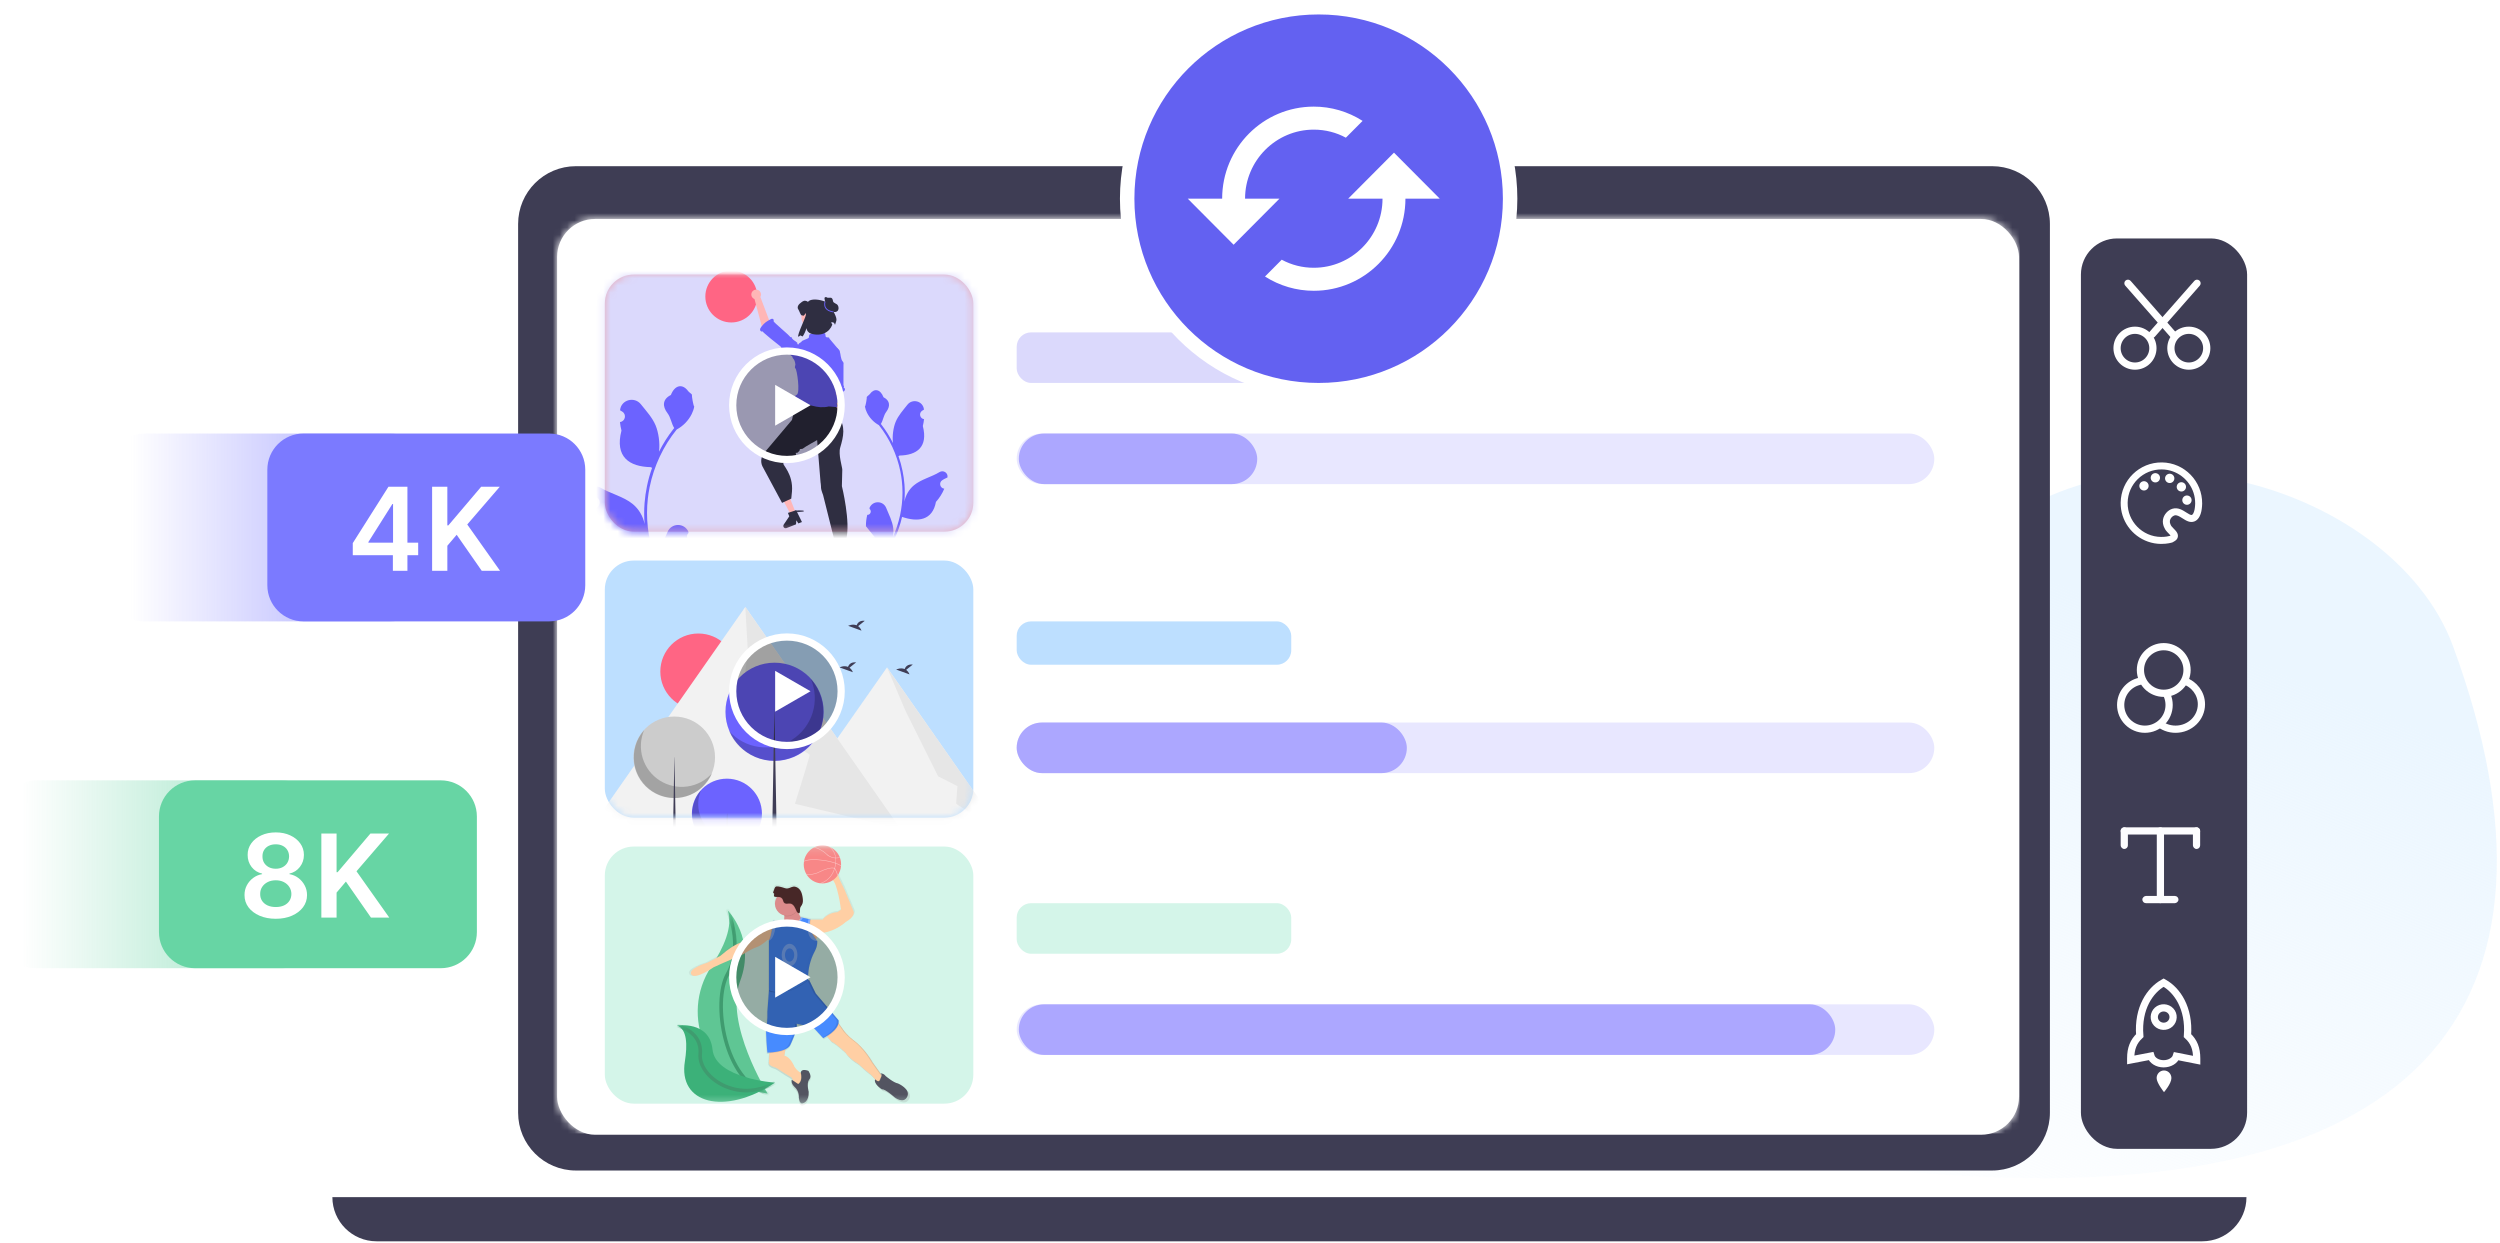 <svg fill="none" height="172" viewBox="0 0 346 172" width="346" xmlns="http://www.w3.org/2000/svg" xmlns:xlink="http://www.w3.org/1999/xlink"><filter id="a" color-interpolation-filters="sRGB" filterUnits="userSpaceOnUse" height="134" width="31" x="284" y="29"><feFlood flood-opacity="0" result="BackgroundImageFix"/><feColorMatrix in="SourceAlpha" result="hardAlpha" type="matrix" values="0 0 0 0 0 0 0 0 0 0 0 0 0 0 0 0 0 0 127 0"/><feOffset dy="2"/><feGaussianBlur stdDeviation="2"/><feComposite in2="hardAlpha" operator="out"/><feColorMatrix type="matrix" values="0 0 0 0 0 0 0 0 0 0 0 0 0 0 0 0 0 0 0.25 0"/><feBlend in2="BackgroundImageFix" mode="normal" result="effect1_dropShadow_910_1474"/><feBlend in="SourceGraphic" in2="effect1_dropShadow_910_1474" mode="normal" result="shape"/></filter><linearGradient id="b" gradientUnits="userSpaceOnUse" x1="275.5" x2="240.752" y1="76.5" y2="162.635"><stop offset="0" stop-color="#ebf6ff"/><stop offset="1" stop-color="#ebf6ff" stop-opacity="0"/></linearGradient><linearGradient id="c" gradientUnits="userSpaceOnUse" x1="110.634" x2="110.634" y1="153.026" y2="118.488"><stop offset="0" stop-color="#808080" stop-opacity=".25"/><stop offset=".54" stop-color="#808080" stop-opacity=".12"/><stop offset="1" stop-color="#808080" stop-opacity=".1"/></linearGradient><linearGradient id="d" gradientUnits="userSpaceOnUse" x1="41.5" x2="18" y1="73" y2="73"><stop offset="0" stop-color="#7b7aff"/><stop offset="1" stop-color="#7b7aff" stop-opacity="0"/></linearGradient><linearGradient id="e" gradientUnits="userSpaceOnUse" x1="26.5" x2="3" y1="121" y2="121"><stop offset="0" stop-color="#67d4a4"/><stop offset="1" stop-color="#67d4a4" stop-opacity="0"/></linearGradient><mask id="f" height="128" maskUnits="userSpaceOnUse" width="203" x="77" y="30"><rect fill="#fff" height="126.747" rx="5.257" width="202.329" x="77.103" y="30.303"/></mask><mask id="g" height="36" maskUnits="userSpaceOnUse" width="52" x="83" y="38"><rect fill="#e8b3c2" height="35.581" rx="4" width="51" x="83.707" y="38"/></mask><mask id="h" height="37" maskUnits="userSpaceOnUse" width="52" x="83" y="77"><rect fill="#bddfff" height="35.581" rx="4" width="51" x="83.707" y="77.581"/></mask><mask id="i" height="36" maskUnits="userSpaceOnUse" width="52" x="83" y="117"><rect fill="#e8b3c2" height="35.581" rx="4" width="51" x="83.707" y="117.162"/></mask><mask id="j" height="26" maskUnits="userSpaceOnUse" width="11" x="96" y="126"><path d="m100.716 126.004s3.94 3.939 1.716 9.784c-2.223 5.845 3.812 15.568 3.812 15.568l-.192-.031c-8.092-1.427-12.117-10.682-7.613-17.556 1.689-2.555 3.06-5.553 2.277-7.765z" fill="#5fc694"/></mask><mask id="k" height="12" maskUnits="userSpaceOnUse" width="15" x="93" y="141"><path d="m93.707 141.939s4.495-.716 4.905 3.312c.41 4.027 8.644 4.587 8.644 4.587l-.154.102c-6.799 4.464-13.298 2.843-12.31-3.077.346-2.208.325-4.422-1.085-4.924z" fill="#5fc694"/></mask><path d="m269.504 79.946c-15.257 20.342-76.391 26.082-106.982 26.481-1.351.017-2.761.237-4.045.66-51.933 17.127 28.96 47.452 103.027 54.858 75 7.5 95.996-23.445 78-72.499-8.438-23.001-50.5-35.5-70-9.5z" fill="url(#b)"/><path d="m71.707 31c0-4.418 3.582-8 8-8h196c4.418 0 8 3.582 8 8v123c0 4.418-3.582 8-8 8h-196c-4.418 0-8-3.582-8-8z" fill="#3e3d54"/><path d="m46 165.683h264.911c0 3.376-2.737 6.113-6.113 6.113h-252.685c-3.376 0-6.113-2.737-6.113-6.113z" fill="#3e3d54"/><circle cx="178.456" cy="27.113" fill="#fff" r="1.019"/><rect fill="#fff" height="126.747" rx="5.257" width="202.329" x="77.103" y="30.303"/><g mask="url(#f)"><path d="m73.399 25.466h206.139v131.398h-206.139z" fill="#fff"/><rect fill="#e8e7ff" height="7" rx="3.5" width="127" x="140.708" y="60"/><rect fill="#dbd9fc" height="7" rx="2" width="38" x="140.708" y="46"/><rect fill="#aca7ff" height="7" rx="3.5" width="33" x="141" y="60"/><rect fill="#e7aebc" height="35.581" rx="4" width="51" x="83.707" y="38"/><g mask="url(#g)"><rect fill="#dbd9fc" height="42.148" rx="10" width="66" x="76.707" y="36.787"/><path d="m101.213 44.63c1.985 0 3.594-1.609 3.594-3.594 0-1.985-1.609-3.594-3.594-3.594-1.985 0-3.594 1.609-3.594 3.594 0 1.985 1.609 3.594 3.594 3.594z" fill="#ff6584"/><path d="m110.546 70.869c.409-.011.739-.073.738-.139-.002-.066-.335-.112-.745-.101-.409.011-.739.073-.738.139.002.066.335.112.745.101z" fill="#3f3d56"/><path d="m117.204 69.897c.001-.06-.146-.11-.328-.112-.182-.002-.33.045-.33.104-.001.06.146.11.328.112.182.002.33-.045.33-.104z" fill="#e6e6e6"/><path d="m116.055 69.264c.001-.06-.146-.11-.328-.112-.182-.002-.33.045-.33.104-.001.06.146.11.328.112.182.002.33-.045.33-.104z" fill="#3f3d56"/><path d="m95.681 74.816c-.532.033-.826-.624-.424-1.007l.04-.158c-.005-.013-.011-.025-.016-.038-.538-1.276-2.361-1.267-2.895.011-.473 1.134-1.076 2.27-1.225 3.469-.067.529-.037 1.069.082 1.588-1.109-2.41-1.693-5.042-1.693-7.688 0-.665.037-1.33.111-1.993.062-.543.146-1.082.256-1.616.594-2.888 1.88-5.639 3.734-7.936.892-.485 1.635-1.242 2.084-2.15.161-.328.288-.68.348-1.039-.102.013-.383-1.523-.306-1.618-.141-.213-.395-.319-.549-.528-.768-1.036-1.826-.855-2.379.552-1.18.592-1.192 1.575-.467 2.519.461.601.524 1.414.928 2.058-.042.053-.085.104-.126.157-.763.973-1.422 2.018-1.978 3.116.157-1.221-.075-2.691-.47-3.639-.45-1.08-1.294-1.99-2.037-2.923-.893-1.121-2.723-.632-2.88.79-.002.014-.003.028-.004.041.11.062.218.128.324.197.603.396.394 1.325-.32 1.435l-.016.003c.04.395.108.787.208 1.173-.953 3.666 1.105 5.002 4.044 5.061.065.033.128.066.193.098-.298.834-.536 1.689-.712 2.556-.158.766-.268 1.54-.329 2.317-.077.981-.07 1.967.013 2.946l-.005-.035c-.211-1.079-.8-2.086-1.655-2.784-1.274-1.04-3.073-1.423-4.447-2.26-.661-.403-1.509.118-1.393.88.002.012.004.024.006.036.205.083.404.179.597.286.11.062.218.128.324.197.603.396.394 1.325-.32 1.435l-.016.002c-.012.002-.022.003-.033.005.351.829.84 1.598 1.452 2.261.596 3.2 3.156 3.504 5.895 2.572h.002c.299 1.297.737 2.564 1.299 3.771h4.641c.017-.051.032-.104.047-.155-.429.026-.862.002-1.284-.076.344-.42.689-.844 1.033-1.264.008-.008.015-.017.022-.025.175-.215.351-.428.526-.643l0-0c.011-.66-.069-1.318-.226-1.956z" fill="#6c63ff"/><path d="m116.562 54.04-.3-4.644c-.028-.409-.379-.721-.788-.7-.43.022-.754.401-.709.829l.46 4.815.155 2.937c-.228.112-.38.352-.366.623.018.361.326.639.688.62.361-.019.638-.327.62-.688-.007-.132-.053-.252-.125-.352z" fill="#ffb6b6"/><path d="m116.75 53.656c.069-.073.075-.181.024-.267-.03-.051-.046-.111-.04-.171.001-.012.003-2.77.005-2.781.031-.14.002-.283-.093-.39-.154-.171-.234-.435-.273-.672-.043-.259-.073-.525-.177-.766-.149-.348-.488-.651-.929-.484-.187.071-.34.212-.44.385-.21.363-.197.793-.181 1.204l-.086-.16c.026.447-.039.899-.191 1.32.099-.023.174 2.855.146 2.953-.029.097-.116.164-.19.233-.093.088-.179.216-.084.342.045.06.118.095.194.102.706.067 1.425-.015 2.099-.238.15-.05.31-.117.384-.257s-.01-.36-.168-.353z" fill="#6c63ff"/><path d="m110.135 70.996-.667.261-1.348-2.505.984-.386z" fill="#ffb6b6"/><path d="m108.43 72.908c.065.165.251.246.415.181l1.326-.52.043-.562.274.437.501-.196-.801-1.631-.178.058-.727.235-.235.076.187.477-.772 1.146c-.059.087-.071.198-.033.296z" fill="#2f2e41"/><path d="m111.142 53.984 4.709.823-.177.886s.296.372.177.511c-.118.139-.354-.097-.118.139.237.236.312.3-.042.654-.355.354.217-.212.217-.212s.027.652.164.857c.951 1.416.695 2.683.21 4.318-.275.925.291 2.708.291 3.034l-.055 2.283s1.241 5.022.591 7.385l.092.909-1.51.036-1.773-7.09s-.277-.711-.286-.976-.009-.029-.009-.265-.059-.473-.059-.532-.473-5.836-.473-5.836-1.733.957-1.911 1.134c-.177.177-.493.015-.49.196.002.181-.163.247-.295.392-.131.145-.348-.148-.23.266s-1.569 1.042-1.746 1.22c-.177.177 1.388 1.458 1.192 3.911l-.098.981-1.276.589-2.724-5.074c-.281-.608-.185-1.325.247-1.837l3.851-4.567s.467-2.244.881-2.48z" fill="#2f2e41"/><path d="m115.607 54.309c.041-.177-.3-1.391-.155-1.821.095-.281.324-.489.321-.824 0-.022-.001-.044-.004-.067-.002-.012-.004-.024-.006-.036.296-1.053.444-3.011.444-3.011l-1.415-1.687c-.001-.007-.002-.014-.003-.022-.029-.249-.239-.068-.469-.2-.103-.058-.05-.531-.168-.499-.004.001-.008.003-.012.004l-.004-.004-.233-.251-1.284-.118-.299.407v.003c-.254.047-.319.075-.358.357-.007.053-.012.106-.014.16-.008.201-1.06.403-1.011.594l-.345.23s-1.297 1.617-.825 2.089c.18.18.274.478.312.802.001.011.004.021.006.031-.054.174-.13.469-.006.533.22.113.693 3.415.193 3.651-1.186.558 1.995 1.657 3.26 1.724.372.019.814-.002 1.169-.101l1.188.1-.098-.589c.852-.073-.227-1.273-.184-1.456z" fill="#6c63ff"/><path d="m105.485 45.36 3.467 2.984c.256.335.733.402 1.071.151.356-.263.418-.77.136-1.111l-3.699-3.039-1.225-3.245c.132-.225.126-.517-.04-.741-.221-.298-.642-.361-.94-.141-.299.221-.362.642-.141.941.081.109.189.186.307.23z" fill="#ffb6b6"/><path d="m105.537 45.858c-.018.102 2.294 1.964 2.387 2.009.055.027.102.069.131.123.006.01.011.021.015.032.053.137.159.243.301.281.228.059.447.24.615.42.184.198.36.408.586.555.325.213.787.28 1.07-.113.12-.167.171-.374.158-.579-.026-.43-.281-.79-.528-1.132l.164.088c-.276-.368-.792-.462-.902-.908-.071.076-.21.006-.241-.093-.03-.1-2.25-1.972-2.227-2.073.03-.128.031-.287-.121-.341-.074-.026-.155-.014-.224.023-.642.344-.895.492-1.345 1.065-.1.128-.199.276-.183.438s.213.302.344.206z" fill="#6c63ff"/><path d="m112.949 45.879c1.122 0 2.032-.91 2.032-2.032 0-1.122-.91-2.032-2.032-2.032s-2.032.91-2.032 2.032c0 1.122.91 2.032 2.032 2.032z" fill="#ffb6b6"/><path d="m120.028 71.256c.423.027.657-.504.337-.814l-.032-.128c.004-.01.008-.02.013-.031.428-1.03 1.878-1.023 2.302.009.377.916.857 1.833.975 2.802.053.427.029.863-.065 1.283.882-1.947 1.347-4.072 1.347-6.21 0-.537-.029-1.074-.089-1.61-.049-.438-.116-.874-.204-1.305-.472-2.333-1.495-4.554-2.97-6.41-.709-.391-1.301-1.003-1.658-1.737-.128-.265-.229-.549-.276-.839.08.011.304-1.23.243-1.307.112-.172.314-.258.437-.426.611-.836 1.452-.69 1.892.446.938.478.948 1.272.372 2.035-.367.485-.417 1.142-.739 1.662.033.043.068.084.101.127.606.786 1.131 1.63 1.573 2.517-.125-.986.06-2.174.374-2.939.359-.872 1.03-1.607 1.621-2.361.71-.906 2.166-.51 2.291.638.001.011.002.022.004.033-.088.05-.174.103-.258.159-.479.32-.314 1.07.254 1.159l.013.002c-.032.319-.086.636-.166.947.759 2.961-.878 4.04-3.216 4.088-.052.027-.102.053-.154.079.237.673.427 1.364.567 2.064.125.619.213 1.244.262 1.872.061.792.055 1.589-.011 2.379l.004-.028c.168-.871.637-1.685 1.317-2.248 1.013-.84 2.444-1.15 3.537-1.825.526-.325 1.201.095 1.109.711l-.005.029c-.163.067-.321.144-.475.231-.088.05-.174.103-.258.159-.479.32-.313 1.07.255 1.159l.013.002c.009.001.017.003.026.004-.279.669-.668 1.29-1.155 1.826-.474 2.585-2.511 2.83-4.689 2.078h-.002c-.238 1.047-.586 2.071-1.033 3.046h-3.692c-.013-.042-.025-.084-.037-.126.342.021.686.001 1.022-.061-.274-.339-.548-.681-.822-1.021-.007-.007-.012-.013-.017-.02-.139-.174-.279-.346-.418-.52v-0c-.009-.533.054-1.065.18-1.58z" fill="#6c63ff"/><path d="m115.232 42.874c.284-1.036-2.814-1.925-3.416-1.09-.084-.119-.393-.191-.535-.154s-.261.127-.378.215c-.16.123-.326.25-.424.427-.099.176-.114.416.019.569.105.122.291.767.45.799.11.023.203.041.283.054.072-.104.254-.235.241-.361.107.071.068.197.046.325-.072.427-1.702 3.733-.768 2.759.092.055.206.106.338.152.224-.337.407-.734.528-1.15l.001.008c.041.361.305.658.655.759 1.401.406 2.534-.19 2.924-1.264-.143-.29-.205-.258-.193-.267.179-.12.423-.042.5.159.023.059.043.11.061.148.203-.726.444-.622-.332-2.089z" fill="#2f2e41"/><path d="m114.265 42.121-.143-.732c-.012-.061-.023-.128.005-.184.035-.072.127-.102.206-.091.08.011.14.084.219.098.276.049.64-.224.739.465.041.287.499.318.652.564s.172.602-.037.804c-.167.161-.434.179-.651.097-.217-.082-.391-.248-.543-.423-.151-.175-.289-.364-.464-.516" fill="#2f2e41"/><path d="m115.341 43.234c-.559-.078-.94-.281-1.133-.604-.252-.423-.083-.888-.076-.907l.119.044c-.002.004-.155.43.066.8.172.288.523.47 1.041.543z" fill="#6c63ff"/></g><circle cx="108.911" cy="56.088" fill="#000" fill-opacity=".3" r="7.506" stroke="#fff"/><path d="m112.173 56.088-4.893 2.825v-5.649z" fill="#fff"/><rect fill="#e8e7ff" height="7" rx="3.5" width="127" x="140.708" y="100"/><rect fill="#bddfff" height="6" rx="2" width="38" x="140.708" y="86"/><rect fill="#aca7ff" height="7" rx="3.5" width="54" x="140.708" y="100"/><rect fill="#bddfff" height="35.581" rx="4" width="51" x="83.707" y="77.581"/><g mask="url(#h)"><path d="m96.654 98.207c2.908 0 5.265-2.357 5.265-5.265s-2.357-5.265-5.265-5.265-5.265 2.357-5.265 5.265 2.357 5.265 5.265 5.265z" fill="#ff6584"/><path d="m124.64 114.724h-42.978l15.448-22.087 6.04-8.637 4.598 6.574z" fill="#f2f2f2"/><path d="m122.762 92.364-15.639 22.36h31.278l-15.639-22.36-15.639 22.36h31.278z" fill="#f2f2f2"/><path d="m103.15 84 .356 6.2-1.175 8.922s9.706 5.11 9.732 5.343-2.045 6.785-2.045 6.785l14.621 3.474z" fill="#e6e6e6"/><path d="m122.762 92.364 2.55 6 4.521 9.075 2.676 1.368s-.175 2.126-.164 2.398c.012.273 6.056 3.519 6.056 3.519z" fill="#e6e6e6"/><path d="m93.318 110.456c3.117 0 5.643-2.526 5.643-5.643s-2.526-5.643-5.643-5.643-5.643 2.526-5.643 5.643 2.526 5.643 5.643 5.643z" fill="#ccc"/><path d="m89.152 101.044c-.526 1.231-.598 2.61-.202 3.889s1.235 2.375 2.365 3.093c1.13.718 2.479 1.011 3.805.826 1.326-.185 2.543-.836 3.434-1.836-.322.753-.803 1.426-1.411 1.974-.608.548-1.327.957-2.108 1.199-.781.242-1.606.312-2.417.203-.811-.108-1.589-.391-2.279-.83-.691-.438-1.278-1.022-1.72-1.71s-.731-1.464-.843-2.274c-.113-.811-.049-1.636.189-2.419.237-.782.642-1.504 1.187-2.115z" fill="#000" opacity=".2"/><path d="m93.334 104.812h.015l.279 16h-.589z" fill="#3f3d56"/><path d="m100.604 117.466c2.678 0 4.849-2.171 4.849-4.85 0-2.678-2.171-4.849-4.849-4.849-2.679 0-4.85 2.171-4.85 4.849 0 2.679 2.171 4.85 4.85 4.85z" fill="#6c63ff"/><path d="m97.023 109.377c-.452 1.058-.514 2.243-.173 3.342s1.061 2.041 2.032 2.659c.971.617 2.131.868 3.27.709 1.14-.159 2.186-.718 2.952-1.577-.277.646-.69 1.225-1.212 1.696-.522.47-1.141.822-1.812 1.03-.672.208-1.381.268-2.078.175-.697-.093-1.365-.337-1.958-.713-.593-.377-1.098-.879-1.478-1.47s-.628-1.258-.725-1.955c-.097-.696-.042-1.405.163-2.078.204-.673.552-1.293 1.02-1.818z" fill="#000" opacity=".2"/><path d="m100.617 112.616h.013l.24 13.75h-.506z" fill="#3f3d56"/><path d="m107.201 105.309c3.754 0 6.797-3.043 6.797-6.797 0-3.754-3.043-6.797-6.797-6.797s-6.797 3.043-6.797 6.797c0 3.754 3.043 6.797 6.797 6.797z" fill="#6c63ff"/><path d="m112.22 93.972c.634 1.483.72 3.143.243 4.684-.478 1.54-1.487 2.861-2.849 3.726-1.361.864-2.986 1.217-4.583.994-1.598-.223-3.064-1.006-4.137-2.211.387.907.967 1.718 1.699 2.377.732.66 1.598 1.153 2.54 1.445.941.291 1.934.375 2.911.245.977-.131 1.913-.472 2.745-1 .832-.529 1.539-1.231 2.072-2.06s.88-1.763 1.016-2.739c.136-.976.058-1.97-.228-2.913s-.774-1.812-1.429-2.548z" fill="#000" opacity=".2"/><g fill="#3f3d56"><path d="m107.183 98.512h-.019l-.336 19.27h.71z"/><path d="m117.568 92.41.923-.738c-.717-.079-1.012.312-1.132.621-.56-.233-1.17.072-1.17.072l1.846.67c-.093-.249-.255-.466-.467-.626z"/><path d="m118.764 86.657.923-.738c-.717-.079-1.012.312-1.132.621-.56-.233-1.17.072-1.17.072l1.846.67c-.093-.249-.255-.466-.467-.626z"/><path d="m125.409 92.711.923-.738c-.717-.079-1.012.312-1.132.621-.56-.233-1.17.072-1.17.072l1.846.67c-.093-.249-.255-.466-.467-.626z"/></g></g><circle cx="108.911" cy="95.669" fill="#000" fill-opacity=".3" r="7.506" stroke="#fff"/><path d="m112.173 95.669-4.893 2.825v-5.649z" fill="#fff"/><rect fill="#e8e7ff" height="7" rx="3.5" width="127" x="140.708" y="139"/><rect fill="#d4f5e9" height="7" rx="2" width="38" x="140.708" y="125"/><rect fill="#aca7ff" height="7" rx="3.5" width="113" x="141" y="139"/><rect fill="#d4f5e9" height="35.581" rx="4" width="51" x="83.707" y="117.162"/><g mask="url(#i)"><path d="m100.716 126.004s3.94 3.939 1.716 9.784c-2.223 5.845 3.812 15.568 3.812 15.568l-.192-.031c-8.092-1.427-12.117-10.682-7.613-17.556 1.689-2.555 3.06-5.553 2.277-7.765z" fill="#5fc694"/><g mask="url(#j)"><path d="m100.716 126.004s2.224 4.83 0 8.769c-2.223 3.939-.384 15.002 5.528 16.583" stroke="#3f9b6f" stroke-linecap="round" stroke-miterlimit="10" stroke-width=".5"/></g><path d="m93.707 141.939s4.495-.716 4.905 3.312c.41 4.027 8.644 4.587 8.644 4.587l-.154.102c-6.799 4.464-13.298 2.843-12.31-3.077.346-2.208.325-4.422-1.085-4.924z" fill="#3cb179"/><g mask="url(#k)"><path d="m93.707 141.939s3.489.77 3.203 3.94c-.287 3.169 5.182 6.976 10.346 3.962" stroke="#3f9b6f" stroke-miterlimit="10" stroke-width=".5"/></g><path d="m124.531 150.209c-.609-.087-1.735-1.044-1.735-1.044-.082-.122-.193-.221-.324-.288-.131-.066-.277-.098-.424-.092l-1.118-1.573c-.434-.745-.948-1.44-1.534-2.072-.096-.107-.194-.21-.297-.309-.301-.3-.625-.577-.969-.827-.226-.169-.44-.354-.639-.554-.184-.183-.358-.376-.522-.578l-.778-1.089-.052-.074c.019-.107.025-.215.015-.323 0-.025-.005-.051-.009-.076l-3.211-3.775-.957-1.954c-.012.01-.05.042-.11.088l-.018-.05v-.023-.164c-.004-1.352.331-2.683.976-3.871.217-.399.33-.846.33-1.3 0-.036 0-.073 0-.11l-.017-.018c-.03-.034-.1-.112-.189-.228.011-.023.023-.046.035-.068.398-.733.953-.858.953-.858 1.866-.261 3.211-1.519 3.211-1.519 1.393-.783 1.132-1.479 1.132-1.479l-1.259-3.038-.783-1.606-.217-.738c-.071-.491-.171-.977-.3-1.456-.186-.706-1.109-.907-1.555-.329-.01.014-.021.029-.032.045-.197.285-.281.633-.235.977s.219.658.484.881c.435.371.814.751.814.751.783.217 1.305 4.253 1.305 4.253l-.522.348c-.4.02-.792.124-1.151.304-.358.179-.675.432-.932.74h-1.638c0-.007.005-.014.007-.022l-.271-.061-.783-.174-.29-.065-.005.018-.081-.018v.011c-.11-.174-.209-.355-.296-.542.023.004.047.004.07 0 .006-.013.011-.026.016-.039h.028c.121-.261.016-.588.133-.854.063-.112.133-.221.209-.324.174-.301.153-.677.101-1.021-.055-.371-.14-.75-.354-1.059-.213-.309-.581-.535-.957-.486-.296.039-.555.242-.853.261-.211.012-.413-.071-.609-.135-.216-.069-.437-.12-.661-.151-.149-.021-.324-.023-.424.087l-.008.012c-.013.009-.025.02-.035.032-.04.049-.069.105-.087.165l-.193.53c-.01.018-.015.039-.015.059 0 .021.005.041.015.059.018.022.048.028.072.042.152.099-.052.342.074.461.075.071.237.079.397.078-.145.23-.233.491-.257.762-.023.271.019.544.124.795.104.251.268.473.476.647.209.175.456.296.722.355v.087c.004.23-.014.459-.054.685l-.127.011c-.212.012-.639.028-1.012.011-.125-.005-.25-.017-.374-.036 0 0-.015.158-.043.401l-.087.025c-.812.233-1.517.742-1.993 1.439l-1.953 1.132s-.871-.217-3.385 1.953l-1.823.957s-2.784.82-2.264 1.643c.52.824 3.124-.997 3.124-.997l1.044-.477 3.168-1.393s1.044-.696 1.822-.957 1.562-1.044 1.562-1.044l.196-.011.087-.005c-.013.023-.027.046-.042.068-.008.012-.017.023-.026.034v6.986l-.014.194h.006l-.208 2.842s.043 1.305-.131 2.039.131 3.732.131 3.732.114 0 .299-.013l-.005.087-.077 1.228s-.146.474.696.72c.193.056.377.14.545.25l.972.636.998.609.202.424.009.021-.212-.13s-.174.435.391.998c.211.19.376.425.482.689.106.263.149.547.127.83 0 0 .087 1.045.609.783 0 0 .824-.174.784-1.605 0 0-.329-1.193.054-1.697.01-.014.021-.027.033-.04.435-.477-.131-1.218-.131-1.218s-1.005-.406-1.062.268l-.042-.018c-.181-.087-.505-.299-.849-.814 0 0-.564-1.432-1.432-1.562l.146-.825.016-.094c.299-.141.541-.323.662-.557l.006-.011v-.004-.006-.006-.007l.004-.008v-.007l.004-.01.006-.01v-.009l.006-.012.016-.009.006-.013.006-.011.007-.015.006-.012.007-.015.007-.016.007-.012.008-.018.006-.012.038-.081.005-.011.01-.022.008-.017.012-.025.007-.015.013-.029.005-.013.014-.03.007-.015.014-.031.006-.014.015-.033.006-.013.015-.035.005-.013.016-.037.005-.012.018-.039v-.007c.277-.646.626-1.574.609-2.125.002-.043.002-.087 0-.131h-.01v-.009c0-.018-.007-.035-.013-.052l2.343.522 1.393 1.519h.006.005.006.007.007l.009-.004h.008l.011-.005.009-.005.012-.006.01-.005.015-.008.01-.005.016-.009.011-.006.017-.009.012-.007.02-.01.012-.006.02-.012.014-.007.021-.013.015-.035.025-.014.013-.007.025-.014.015-.009.026-.015.014-.008.028-.017.014-.008.029-.018.014-.009.03-.018h.006l.048.057.61.706c.609.262 1.996 1.563 1.996 1.563.16.384.838.932 1.185 1.195.099.073.204.138.314.193.19.098.457.332.701.569.32.316.662.606 1.025.87.335.256.634.557.887.895l.029.038c-.207.697.979 1.404.979 1.404.435-.087 1.779 1.132 1.779 1.132s1.258.998 1.779-.087c.52-1.086-1.301-1.871-1.301-1.871zm-2.299-1.162-.174-.247c.047.023.088.057.118.099.03.043.048.093.053.145z" fill="url(#c)"/><path d="m111.409 127.742s-4.391 2.558-3.453 1.108c.406-.611.618-1.33.609-2.063 0-.239-.032-.478-.095-.708l1.833-.853c-.032.251-.01.506.066.747.257.907 1.04 1.769 1.04 1.769z" fill="#db8b8b"/><path d="m110.366 125.973c-.174.311-.443.558-.767.704-.325.147-.688.185-1.036.11 0-.239-.032-.478-.096-.708l1.833-.853c-.032.251-.009.506.066.747z" fill="#000" opacity=".1"/><path d="m108.915 126.74c.918 0 1.663-.745 1.663-1.663s-.745-1.662-1.663-1.662-1.662.744-1.662 1.662.744 1.663 1.662 1.663z" fill="#db8b8b"/><path d="m107.852 124.194c.161.033.303.126.396.261.11.174.108.412.262.548.116.086.261.123.404.103.142-.021.285-.026.428-.015.23.037.419.208.547.403.116.202.22.411.31.627.037.085.089.163.155.228.033.033.073.058.118.072.044.014.091.018.137.01.119-.261.016-.578.13-.838.062-.11.13-.216.205-.318.174-.295.15-.664.099-1.003-.055-.365-.138-.736-.348-1.039s-.571-.522-.936-.478c-.291.038-.546.238-.839.255-.206.012-.405-.069-.602-.132-.211-.068-.428-.118-.648-.148-.147-.02-.318-.024-.416.087-.039.048-.069.103-.087.162l-.189.522c-.01.018-.015.037-.015.058 0 .02.005.04.015.058.017.02.047.027.069.042.15.097-.051.335.073.453.123.117.559.041.732.082z" fill="#000" opacity=".1"/><path d="m107.895 124.15c.161.033.303.126.396.261.11.174.107.412.262.548.116.086.261.123.404.103.142-.021.285-.026.428-.015.23.037.419.208.547.403.116.202.22.411.31.627.037.085.089.163.155.229.033.032.073.057.118.071.044.014.091.018.137.01.119-.261.016-.578.13-.838.062-.11.13-.216.205-.318.174-.295.15-.664.099-1.003-.055-.365-.138-.736-.348-1.039s-.571-.522-.937-.478c-.29.038-.545.238-.838.255-.206.012-.405-.069-.602-.132-.211-.068-.428-.118-.648-.148-.147-.02-.318-.024-.416.087-.039.048-.069.103-.087.162l-.189.522c-.01.018-.015.038-.015.058s.005.04.015.058c.017.021.047.027.069.042.15.097-.051.335.073.453.123.117.559.041.732.082z" fill="#472727"/><path d="m117.036 127.613s-1.321 1.236-3.154 1.492c0 0-.545.124-.937.844-.142.27-.244.561-.3.861l-1.967-3.332-.122-.207h3.282c.252-.302.564-.549.916-.725s.737-.277 1.13-.297l.512-.341s-.512-3.965-1.278-4.178c0 0-.375-.374-.8-.738-.262-.219-.431-.528-.477-.867-.045-.338.038-.681.232-.961.011-.015.021-.029.032-.043.436-.569 1.345-.371 1.528.323.127.472.225.951.295 1.435l.213.725.768 1.577 1.236 2.983s.255.683-1.109 1.449z" fill="#ffcfa4"/><path d="m107.231 127.783-.256 2.263-.575.032-.192.011s-.768.767-1.535 1.022-1.79.939-1.79.939l-3.111 1.361-1.023.469s-2.558 1.794-3.07.98c-.512-.814 2.219-1.623 2.219-1.623l1.79-.938c2.472-2.132 3.325-1.915 3.325-1.915l1.914-1.108c.468-.685 1.16-1.185 1.958-1.414.113-.035.228-.061.345-.079z" fill="#ffcfa4"/><path d="m112.945 129.948c-.143.27-.244.561-.3.861l-1.967-3.332c.047-.065.088-.134.122-.206.051-.103.09-.21.119-.32l.284.065.771.174.267.06c0 .007-.005.014-.007.021-.359 1.053.318 2.155.711 2.677z" fill="#000" opacity=".1"/><path d="m107.231 127.783-.256 2.263-.575.032c.244-.435.411-1.587.486-2.213.113-.036.228-.063.345-.082z" fill="#000" opacity=".1"/><path d="m112.79 131.599c-.639 1.178-.968 2.499-.957 3.84v.167.022s.469 1.278 0 1.278-.426.64-1.023.768c-.596.128-2.685 1.022-3.324.639s-1.066-1.193-1.066-1.193v-6.949c.009-.01.018-.021.026-.034.368-.522.571-2.698.571-2.698.122.019.245.031.368.036.366.017.783 0 .994-.01l.13-.008c.368.288.871.33 1.119.33.088 0 .175.006.262.019.719.101.939-.856.939-.856l.284.065.771.174.267.06c-.48 1.358.783 2.811.942 2.987l.017.018c.013.469-.097.932-.32 1.345z" fill="#478bff"/><path d="m107.385 127.478c0 .564-.135 2.437-.963 2.707v-.015c.009-.01.017-.021.025-.033.368-.523.572-2.699.572-2.699.121.02.244.033.366.04z" fill="#fff" opacity=".3"/><path d="m113.097 130.239c-1.559-.08-1.375-2.121-1.209-3.047l.267.06c-.48 1.358.782 2.811.942 2.987z" fill="#fff" opacity=".3"/><g fill="#000" opacity=".1"><path d="m113.114 130.299c0-.005-.002-.009-.005-.012s-.007-.006-.011-.007c-.348-.087.038.04-.348-.087-.015-.005.021-.063.021-.063.011.468-.1.931-.324 1.342-.64 1.178-.969 2.499-.958 3.84v.167.021s.47 1.278 0 1.278c-.469 0-.426.64-1.022.768-.547.118-2.344.877-3.134.709.049.036.099.07.15.1.64.384 2.729-.511 3.325-.639s.554-.768 1.023-.768c.468 0 0-1.278 0-1.278v-.022-.167c-.012-1.341.317-2.662.957-3.84.225-.411.337-.874.326-1.342z" opacity=".1"/><path d="m108.612 127.546c-.02-.014-.041-.028-.06-.043h-.045c.035.017.07.03.105.043z" opacity=".1"/></g><path d="m122.065 148.884-.511 1.151c-.146-.24-.305-.471-.478-.692-.249-.331-.542-.627-.871-.878-.356-.259-.692-.545-1.006-.855-.24-.232-.503-.463-.689-.559-.108-.055-.212-.118-.309-.19-.34-.261-1.006-.797-1.164-1.173 0 0-1.364-1.279-1.961-1.535l-.595-.696-.684-.798 1.748-1.748.514.72.765 1.07c.346.43.742.818 1.179 1.155.436.316.838.675 1.201 1.073.572.622 1.075 1.305 1.497 2.037l1.1 1.545.007.012.174.243z" fill="#ffcfa4"/><path d="m111.238 149.012-.682 1.62-.553-.597-.228-.479-.199-.417-.981-.597-.957-.625c-.166-.107-.346-.19-.535-.245-.828-.242-.685-.707-.685-.707l.075-1.206.053-.84 2.262-.256-.113.64-.142.809c.852.128 1.406 1.535 1.406 1.535.337.505.656.715.835.799.046.023.095.041.146.053z" fill="#ffcfa4"/><g fill="#000"><path d="m121.809 148.524-.02-.011h.012z" opacity=".1"/><path d="m122.066 148.884-.511 1.151c-.146-.24-.306-.471-.479-.692.079.075.516.474.656.11.054-.149.116-.294.186-.435.043-.076.065-.162.063-.248z" opacity=".1"/><path d="m122.024 148.809-.175-.243-.007-.012-1.1-1.545c-.423-.732-.926-1.414-1.499-2.036-.363-.397-.766-.757-1.201-1.073-.438-.337-.834-.724-1.18-1.154l-.762-1.066-.514-.72-.075.075.46.645.765 1.07c.347.429.743.815 1.18 1.151.436.316.839.675 1.201 1.073.572.621 1.074 1.304 1.497 2.035l1.101 1.546.008.013.174.242.087.119-.457 1.03c.047.076.074.12.074.12l.512-1.15z" opacity=".1"/><path d="m111.238 149.013-.682 1.62-.554-.597-.228-.479.655.435c.643-.402.395-1.43.365-1.545.047.024.096.042.147.053z" opacity=".1"/></g><path d="m110.834 148.48s.32 1.131-.362 1.556l-.896-.597s-.174.426.384.981c.208.186.37.417.473.676.104.258.146.538.124.815 0 0 .087 1.023.597.768 0 0 .811-.174.768-1.577 0 0-.323-1.171.053-1.666.011-.013.021-.026.032-.039.427-.469-.128-1.193-.128-1.193s-1.002-.406-1.045.276z" fill="#535461"/><path d="m111.836 136.907c-.47 0-.427.639-1.023.767s-2.686 1.023-3.325.64-1.065-1.193-1.065-1.193v-.087c1.065.554 2.387 0 2.387 0 .942.181 2.562-1.054 3.026-1.43v.022s.468 1.281 0 1.281z" fill="#000" opacity=".1"/><path d="m106.549 144.92 2.263-.256-.113.64c-.701.325-1.709.425-2.199.456z" fill="#000" opacity=".1"/><path d="m116.057 141.632c-.107.783-.982 1.456-1.578 1.828l-.684-.798 1.748-1.748z" fill="#000" opacity=".1"/><path d="m108.809 137.119s-1.322.554-2.388 0l-.213 2.899s.043 1.278-.128 2.002c-.171.723.128 3.666.128 3.666s2.643-.043 3.154-1.023c0 0 1.108-2.217.896-2.984l2.302.512 1.364 1.49s2.345-1.108 2.132-2.473l-3.155-3.706-.937-1.915s-2.047 1.745-3.155 1.532z" fill="#478bff"/><path d="m111.117 127.017c-.95 1.715-2.35.766-2.738.45l.13-.007c.369.288.871.33 1.12.33.087 0 .174.006.261.019.72.101.939-.856.939-.856z" fill="#fff" opacity=".3"/><path d="m121.833 148.556c.146-.008.292.022.423.087.131.066.242.164.323.286 0 0 1.107.933 1.704 1.02 0 0 1.79.767 1.278 1.833-.512 1.065-1.748.087-1.748.087s-1.321-1.194-1.747-1.108c0 0-1.173-.704-.958-1.386 0 0 .514.522.669.121.053-.148.115-.294.184-.435.083-.164.126-.377-.128-.505z" fill="#535461"/><path d="m108.528 137.129c-.446.13-1.342.303-2.106-.095l-.014.191c.927.337 1.952-.031 2.12-.096z" fill="#000" opacity=".1"/><path d="m109.497 136.98c-.222.072-.458.092-.689.059 0 0-.094.039-.25.087.272.046.599-.021.939-.146z" fill="#000" opacity=".1"/><path d="m116.068 141.339c-.041 1.265-2.144 2.259-2.144 2.259l-.029-.032c.582-.32 2.077-1.253 1.905-2.355l-3.155-3.71-.865-1.769c.116-.092.183-.149.183-.149l.938 1.915 3.154 3.708c.007.044.012.089.013.133z" fill="#000" opacity=".1"/><path d="m110.002 141.679c.214.767-.895 2.983-.895 2.983-.152.29-.488.498-.889.647.509-.152.962-.382 1.145-.732 0 0 .983-1.967.919-2.836z" fill="#000" opacity=".1"/><path d="m109.277 130.618c-.6 0-1.087.696-1.087 1.556s.487 1.557 1.087 1.557c.601 0 1.088-.697 1.088-1.557s-.487-1.556-1.088-1.556zm0 2.473c-.353 0-.64-.41-.64-.917 0-.506.286-.916.64-.916.355 0 .641.41.641.916 0 .507-.287.917-.641.917z" fill="#fff" opacity=".3"/><path d="m116.402 119.636v.15c0 .027 0 .054-.006.08-.037.447-.186.878-.435 1.251-.017.025-.034.049-.052.074-.237.333-.55.604-.914.791-.363.188-.766.286-1.175.286-.058 0-.116 0-.174-.006-.057-.006-.107-.008-.16-.015-.369-.05-.722-.18-1.037-.379-.314-.2-.581-.465-.783-.778-.014-.02-.027-.042-.04-.062v-.004c-.255-.418-.39-.898-.389-1.388 0-.13.009-.26.028-.389l.014-.088c.071-.398.232-.774.472-1.1.239-.326.551-.592.91-.778l.094-.046c.306-.141.636-.22.972-.233s.672.04.987.157c.082.031.163.066.241.105.579.288 1.03.779 1.269 1.379.008.02.015.04.022.06.107.299.16.615.156.933z" fill="#f88787"/><path d="m116.236 118.702c-.166.05-.338.074-.51.074h-.03-.068c-.042 0-.083-.005-.122-.01-.338-.041-.663-.16-.947-.348-.759-.775-1.504-1.039-1.906-1.132l.094-.046c.395.1 1.037.348 1.704.975.173.163.376.29.598.373.152.056.311.094.472.114.035 0 .069.007.103.009h.069c.176.005.352-.017.522-.066.006.022.014.041.021.057z" fill="#fff" opacity=".5"/><path d="m116.398 119.786c0 .027 0 .054-.006.08-.223-.142-.461-.259-.71-.348l-.065-.023c-.593-.2-1.206-.335-1.828-.404-1.462-.186-2.191-.012-2.539.153l.014-.087c.376-.165 1.117-.316 2.534-.136.621.07 1.234.203 1.828.4l.065.023c.247.088.484.203.707.342z" fill="#fff" opacity=".5"/><path d="m115.691 119.45c0 .024-.005.047-.007.072-.015.119-.037.243-.065.373-.021.098-.045.192-.071.283-.007.023-.014.047-.021.07-.331 1.059-1.004 1.596-1.535 1.864-.113.057-.229.108-.348.151l-.161-.015c.167-.052.33-.118.486-.197.522-.261 1.183-.795 1.505-1.843.007-.021.013-.043.019-.065.024-.084.046-.171.066-.261.029-.131.05-.258.065-.383 0-.023.006-.048.008-.071.022-.216.022-.434 0-.65 0-.022-.004-.045-.008-.067-.053-.468-.256-.907-.579-1.251-.106-.111-.222-.21-.348-.297.082.031.162.065.241.105.051.044.101.093.151.146.333.358.541.813.593 1.299 0 .022.005.045.008.066.024.223.024.448.001.671z" fill="#fff" opacity=".5"/><path d="m115.954 121.118c-.017.025-.034.05-.052.074-.073-.317-.19-.622-.348-.906-.008-.014-.018-.027-.03-.038-.018-.016-.037-.029-.058-.04-.336-.166-1.336.113-2.081.515-.572.31-1.322.364-1.732.368l-.039-.062v-.004c.392 0 1.161-.047 1.741-.361.696-.374 1.732-.696 2.131-.522.021.01.041.021.06.034.027.02.05.045.067.073.151.274.266.566.341.869z" fill="#fff" opacity=".5"/></g><circle cx="108.911" cy="135.25" fill="#000" fill-opacity=".3" r="7.506" stroke="#fff"/><path d="m112.173 135.25-4.893 2.825v-5.65z" fill="#fff"/></g><circle cx="182.5" cy="27.5" fill="#6361f1" r="26.5" stroke="#fff" stroke-width="2"/><path d="m192.927 21.128-6.342 6.372h4.756c0 5.273-4.264 9.558-9.512 9.558-1.549.005-3.075-.378-4.439-1.115l-2.314 2.326c2.018 1.291 4.361 1.976 6.753 1.975 7.007 0 12.683-5.703 12.683-12.744h4.756zm-20.61 6.372c0-5.273 4.265-9.558 9.512-9.558 1.601 0 3.123.398 4.439 1.115l2.315-2.326c-2.018-1.291-4.361-1.976-6.754-1.975-7.007 0-12.683 5.703-12.683 12.744h-4.756l6.342 6.372 6.341-6.372z" fill="#fff"/><path clip-rule="evenodd" d="m15 65c0-2.761 2.239-5 5-5h34c2.761 0 5 2.239 5 5v16c0 2.761-2.239 5-5 5h-34c-2.761 0-5-2.239-5-5z" fill="url(#d)" fill-rule="evenodd" opacity=".4"/><path clip-rule="evenodd" d="m81 65c0-2.761-2.239-5-5-5h-34c-2.761 0-5 2.239-5 5v16c0 2.761 2.239 5 5 5h34c2.761 0 5-2.239 5-5z" fill="#7b7aff" fill-rule="evenodd"/><path d="m48.824 76.841v-1.676l4.938-7.801h1.398v2.386h-.852l-3.324 5.267v.091h6.892v1.733zm5.551 2.159v-2.671l.023-.75v-8.216h1.989v11.636zm5.429 0v-11.636h2.108v5.347h.142l4.54-5.347h2.574l-4.5 5.222 4.54 6.415h-2.534l-3.472-4.989-1.29 1.523v3.466z" fill="#fff"/><path clip-rule="evenodd" d="m0 113c0-2.761 2.239-5 5-5h34c2.761 0 5 2.239 5 5v16c0 2.761-2.239 5-5 5h-34c-2.761 0-5-2.239-5-5z" fill="url(#e)" fill-rule="evenodd" opacity=".4"/><path clip-rule="evenodd" d="m66 113c0-2.761-2.239-5-5-5h-34c-2.761 0-5 2.239-5 5v16c0 2.761 2.239 5 5 5h34c2.761 0 5-2.239 5-5z" fill="#67d5a4" fill-rule="evenodd"/><path d="m38.17 127.159c-.845 0-1.595-.142-2.25-.426-.652-.284-1.163-.672-1.534-1.165-.367-.496-.549-1.059-.545-1.687-.004-.489.102-.938.318-1.347s.508-.75.875-1.023c.371-.276.784-.452 1.239-.528v-.08c-.599-.132-1.083-.437-1.454-.914-.367-.481-.549-1.036-.545-1.665-.004-.599.163-1.133.5-1.602.337-.47.799-.839 1.386-1.108.587-.273 1.258-.409 2.011-.409.746 0 1.411.136 1.994.409.587.269 1.049.638 1.386 1.108.341.469.511 1.003.511 1.602 0 .629-.188 1.184-.562 1.665-.371.477-.85.782-1.438.914v.08c.455.076.864.252 1.227.528.367.273.659.614.875 1.023.22.409.33.858.33 1.347 0 .628-.186 1.191-.557 1.687-.371.493-.883.881-1.534 1.165-.648.284-1.392.426-2.233.426zm0-1.625c.436 0 .814-.074 1.136-.222.322-.151.572-.363.75-.636s.269-.587.273-.943c-.004-.371-.1-.699-.29-.983-.186-.288-.441-.513-.767-.676-.322-.163-.689-.244-1.102-.244-.417 0-.788.081-1.114.244-.326.163-.583.388-.773.676-.186.284-.277.612-.273.983-.004.356.083.67.261.943.178.269.428.479.75.631.326.151.708.227 1.148.227zm0-5.301c.356 0 .67-.072.943-.216.277-.144.494-.345.653-.602.159-.258.241-.555.244-.892-.004-.334-.083-.625-.239-.875-.155-.254-.371-.449-.648-.586-.277-.14-.595-.21-.955-.21-.367 0-.691.07-.972.21-.277.137-.492.332-.648.586-.151.25-.225.541-.222.875-.004.337.072.634.227.892.159.254.377.454.653.602.28.144.6.216.96.216zm6.305 6.767v-11.636h2.108v5.346h.142l4.54-5.346h2.574l-4.5 5.221 4.54 6.415h-2.534l-3.472-4.989-1.29 1.523v3.466z" fill="#fff"/><g filter="url(#a)"><rect fill="#3e3d54" height="126" rx="5" width="23" x="288" y="31"/></g><path d="m304.023 146.498v.237l-2.815-.555c-.182.594-.911 1.049-1.762 1.049s-1.58-.456-1.762-1.069l-2.795.535v-.238c0-1.347.385-2.317 1.255-3.129-.304-3.843 1.458-6.279 3.199-7.269l.103-.059.101.059c1.742.99 3.483 3.426 3.2 7.269.891.813 1.276 1.783 1.276 3.17zm-3.687-4.793c.526-.475.567-1.288.081-1.803s-1.316-.555-1.843-.08c-.526.475-.567 1.289-.081 1.803.486.516 1.317.555 1.843.08z" stroke="#fff"/><path d="m300.523 149.207c0 .762-1.024 1.947-1.024 1.947s-1.022-1.264-1.022-1.947c0-.579.446-1.053 1.022-1.053.577 0 1.024.474 1.024 1.053z" fill="#fff"/><path d="m299.212 64.001c-3.11-.04-5.672 2.458-5.712 5.567-.031 2.481 1.552 4.614 3.773 5.394.563.198 1.166.309 1.794.317.912.012 1.543-.193 1.569-.202l.075-.032c.107-.057.218-.116.322-.192.083-.061.239-.175.327-.377.021-.048.088-.224.054-.453-.049-.326-.308-.589-.583-.867-.112-.114-.229-.232-.301-.328-.079-.108-.27-.453-.218-.764.052-.318.337-.645.635-.729.312-.088.643.103 1.111.403.49.315 1.045.672 1.668.42.46-.186.776-.654.94-1.393.004-.02.106-.503.113-1.054.04-3.109-2.458-5.672-5.567-5.711zm4.509 6.56c-.085.383-.218.645-.357.702-.159.064-.477-.14-.784-.337-.508-.326-1.14-.733-1.895-.521-.656.184-1.214.816-1.327 1.502-.128.773.344 1.428.398 1.501v0c.112.148.252.29.387.428.076.077.188.19.26.277-.03.018-.065.037-.103.057-.126.035-.59.151-1.22.143-2.577-.033-4.646-2.156-4.613-4.732.033-2.576 2.156-4.646 4.732-4.613.521.007 1.021.099 1.487.263 1.84.647 3.153 2.414 3.126 4.47-.006.452-.091.861-.091.861z" fill="#fff"/><path d="m302.065 69.006c-.118.336.059.704.395.822.335.118.703-.059.821-.394s-.058-.704-.394-.822-.704.058-.822.394zm-5.125-2.372c-.335-.118-.703.059-.821.394s.058.704.394.822c.336.118.703-.059.821-.394.119-.336-.058-.704-.394-.822zm1.575-1.116c-.336-.118-.704.058-.822.394-.118.336.059.704.395.822.335.118.703-.058.821-.394.118-.336-.058-.704-.394-.822zm3.6 1.257c-.336-.118-.704.058-.822.394-.118.336.059.704.394.822.336.118.704-.058.822-.394.118-.336-.059-.704-.394-.822zm-1.613-1.174c-.335-.118-.703.058-.821.394-.118.336.058.704.394.822.336.118.703-.059.821-.394.119-.336-.058-.704-.394-.822z" fill="#fff"/><circle cx="299.461" cy="92.726" r="3.226" stroke="#fff"/><path d="m296.108 94.299c-1.493.339-2.608 1.674-2.608 3.27 0 1.852 1.501 3.353 3.353 3.353s3.353-1.501 3.353-3.353c0-.456-.09-.89-.255-1.286" stroke="#fff" stroke-linecap="round"/><path d="m298.716 100.043c.633.547 1.468.879 2.385.879 1.975 0 3.576-1.544 3.576-3.449 0-1.506-1-2.786-2.394-3.257" stroke="#fff"/><g fill="#fdfdff"><rect height="10.5" rx=".5" width="1" x="298.5" y="114.5"/><rect height="5" rx=".5" transform="matrix(0 1 -1 0 425.5 -177.5)" width="1" x="301.5" y="124"/><rect height="11" rx=".5" transform="matrix(0 1 -1 0 419 -190)" width="1" x="304.5" y="114.5"/><rect height="3" rx=".5" transform="matrix(-1 0 0 -1 609 235)" width="1" x="304.5" y="117.5"/><rect height="3" rx=".5" transform="matrix(-1 0 0 -1 589 235)" width="1" x="294.5" y="117.5"/></g><circle cx="295.481" cy="48.188" r="2.481" stroke="#fff"/><circle cx="302.932" cy="48.188" r="2.481" stroke="#fff"/><path d="m294.176 38.828c.207-.181.521-.161.702.045l6.232 7.087c.181.206.161.521-.045.702-.207.181-.521.161-.703-.045l-6.231-7.087c-.181-.206-.161-.521.045-.702z" fill="#fff"/><path d="m304.402 38.83c-.208-.182-.524-.162-.706.045l-6.228 7.083c-.183.207-.162.524.045.706.208.182.524.162.706-.045l6.228-7.083c.182-.207.162-.524-.045-.706z" fill="#fff"/></svg>